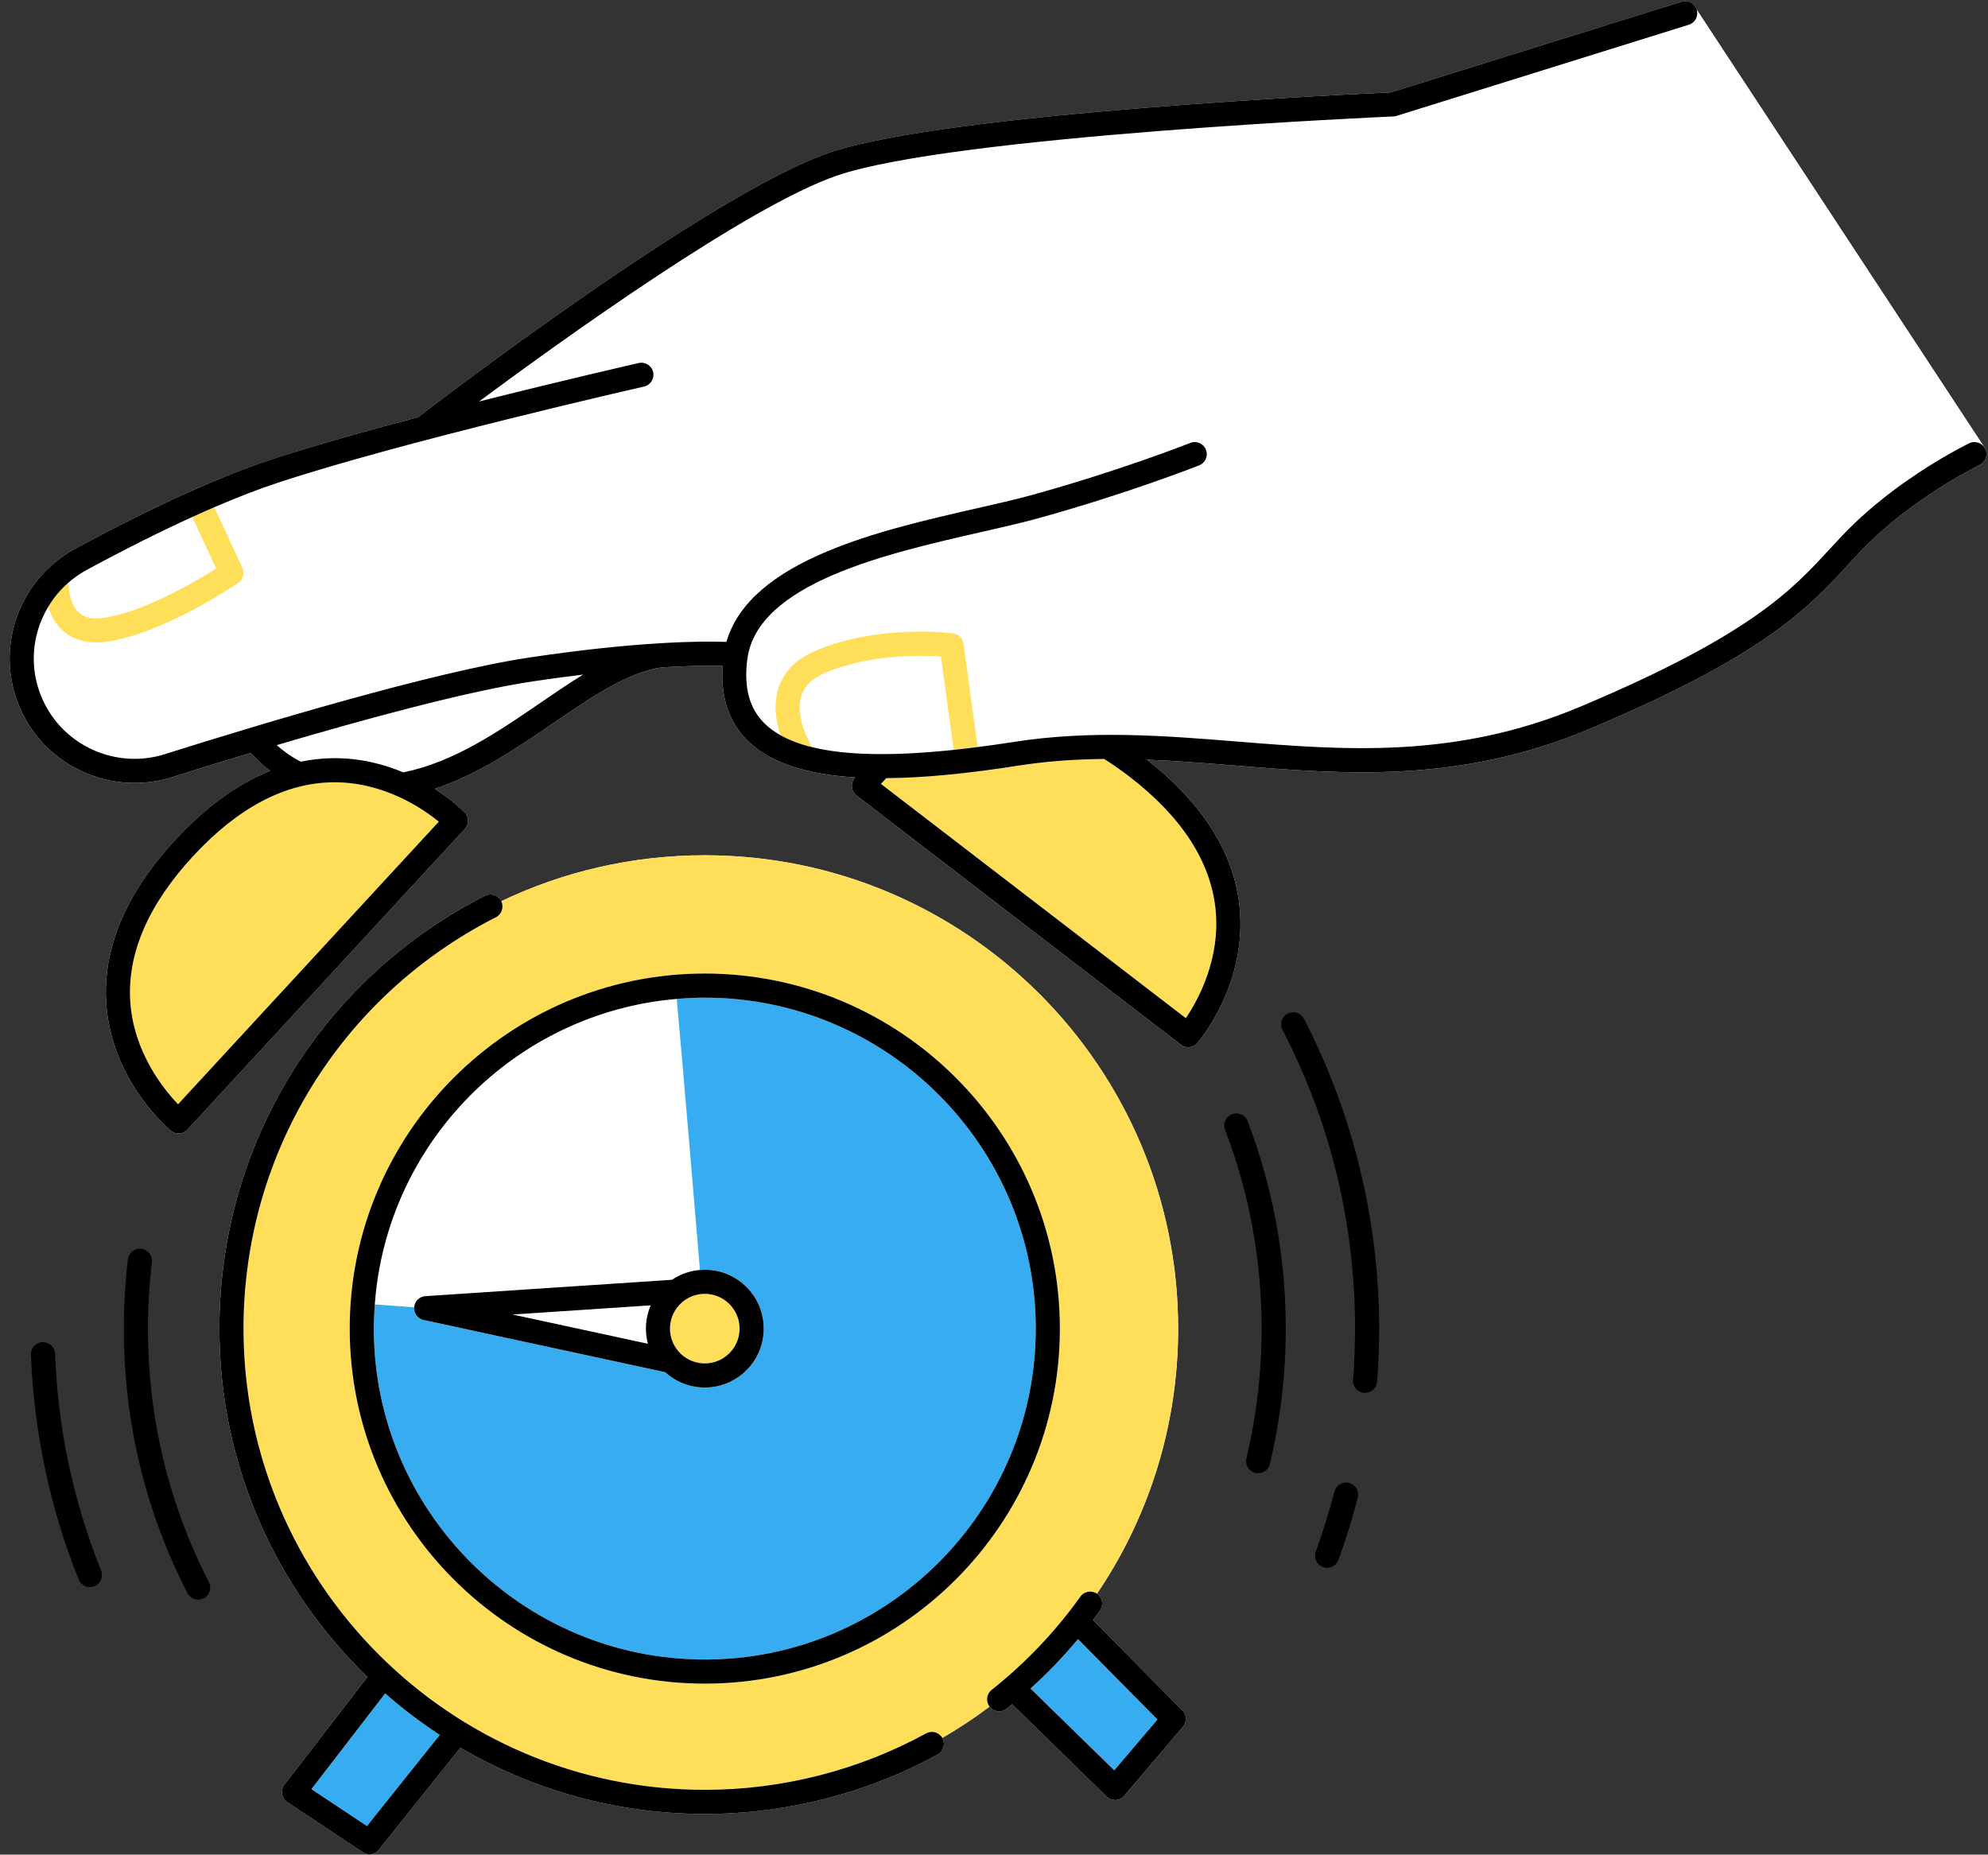 <?xml version="1.0" encoding="UTF-8" standalone="no"?><svg xmlns="http://www.w3.org/2000/svg" xmlns:xlink="http://www.w3.org/1999/xlink" fill="#000000" height="307.8" preserveAspectRatio="xMidYMid meet" version="1" viewBox="-1.6 -0.2 329.9 307.8" width="329.9" zoomAndPan="magnify"><rect x="-1.6" y="-0.2" width="329.9" height="307.8" fill="#333333" stroke="none"/><g id="change1_1"><path d="M194.609,283.674c0.73,0.73,0.77,1.91,0.1,2.7l-9.74,11.47c-0.36,0.42-0.88,0.67-1.43,0.7h-0.1 c-0.52,0-1.02-0.2-1.39-0.57l-15.7-15.33l-0.9,0.75c-0.37,0.29-0.81,0.43-1.25,0.43c-0.59,0-1.17-0.26-1.56-0.76 c-0.01-0.01-0.02-0.02-0.02-0.03c-2.5,1.89-5.13,3.62-7.85,5.2c0.01,0.01,0.02,0.02,0.03,0.04c0.53,0.97,0.18,2.18-0.79,2.71 c-11.78,6.45-25.14,9.86-38.65,9.86c-14.78,0-28.63-4.02-40.55-10.99l-13.53,16.94c-0.4,0.49-0.98,0.75-1.57,0.75 c-0.38,0-0.76-0.11-1.1-0.33l-12.53-8.34c-0.46-0.3-0.78-0.79-0.87-1.34c-0.09-0.54,0.05-1.1,0.39-1.54l13.76-17.87 c-15.12-14.66-24.55-35.15-24.55-57.83c0-30.47,16.89-58,44.07-71.83c0.98-0.5,2.19-0.11,2.69,0.88c0.01,0,0.01,0.02,0.01,0.03 c10.23-4.89,21.69-7.63,33.78-7.63c43.38,0,78.55,35.17,78.55,78.55c0,16.31-4.97,31.45-13.47,44c0.01,0.01,0.02,0.01,0.03,0.02 c0.9,0.64,1.11,1.89,0.47,2.79c-0.38,0.53-0.77,1.04-1.16,1.56L194.609,283.674z M327.859,74.294l-0.11-0.16 c-0.04-0.07-0.08-0.15-0.13-0.21l-47.65-72.51c-0.01,0-0.01-0.01-0.01-0.01c-0.33-1.05-1.45-1.64-2.5-1.31l-48.27,15.05 c-5.55,0.24-73.7,3.35-93.17,10.01c-19.91,6.81-65.93,42.11-67.88,43.61c-0.1,0.08-0.19,0.17-0.28,0.26 c-8.92,2.35-17.86,4.86-24.69,7.13c-3.82,1.26-8.06,2.94-12.66,4.97c-0.02,0.01-0.04,0.02-0.07,0.03c-0.01,0-0.02,0.02-0.04,0.02 c-5.91,2.62-12.42,5.85-19.53,9.71c-1.59,0.86-3.02,1.92-4.31,3.13c-0.08,0.07-0.16,0.14-0.24,0.21c-2.59,2.5-4.5,5.63-5.51,9.19 c-1.54,5.38-0.86,11.02,1.9,15.89c3.74,6.56,10.76,10.44,18.05,10.44c2.05,0,4.12-0.31,6.15-0.95c3.74-1.18,8.23-2.57,13.1-4.04 c0.69,0.79,1.76,1.86,3.24,2.98c-5.44,2.17-10.72,6-15.78,11.48c0,0.01-0.01,0.01-0.01,0.02c-8.2,8.89-12.05,18.02-11.43,27.12 c0.88,12.84,10.33,20.78,10.74,21.11c0.37,0.31,0.82,0.46,1.27,0.46c0.54,0,1.08-0.22,1.47-0.65l46.03-49.89 c0.72-0.78,0.71-1.99-0.03-2.75c-0.16-0.17-1.94-1.96-4.96-3.91c7.32-2.45,13.86-6.92,19.75-10.95c6.31-4.32,12.28-8.4,17.97-9.22 c4.74-0.28,8.06-0.28,10.04-0.23c-0.34,5.21,1.07,9.41,4.24,12.47c3.63,3.53,9.45,5.52,17.76,6.03c-0.11,0.15-0.18,0.26-0.21,0.29 c-0.59,0.88-0.41,2.07,0.44,2.72l26.91,20.68c0.01,0.01,0.02,0.01,0.03,0.02l26.88,20.66c0.37,0.28,0.8,0.42,1.22,0.42 c0.57,0,1.13-0.24,1.52-0.7c0.34-0.39,8.31-9.82,7-22.63c-0.92-8.92-6.1-17.13-15.38-24.41c4.84,0.2,9.69,0.58,14.66,0.98 c18.29,1.48,37.21,3,58.75-6.06c29.09-12.22,36.35-20.1,42.75-27.06c1.37-1.48,2.66-2.88,4.11-4.27 c8.05-7.67,17.84-12.45,17.94-12.5C327.919,76.484,328.339,75.294,327.859,74.294z" fill="#ffffff"/></g><g id="change1_2"><path d="M105.609,219.584c-0.08,1.11,0.03,2.19,0.31,3.23l-22.46-4.85l22.93-1.52 C105.958,217.424,105.689,218.484,105.609,219.584z M60.599,216.284l6.53,0.48c0.07-0.99,0.87-1.78,1.86-1.85l40.92-2.72 c1.39-0.93,2.98-1.48,4.64-1.62c-0.87-10.5-2.34-28.02-3.84-44.99C83.919,167.844,62.549,189.404,60.599,216.284z M279.958,1.404 l-51.75,16.27c0,0-74.21,4.18-85.43,7.57s-49.83,28.43-49.83,28.43l-19.56,14.61l-47.27,17.32l-14.26,9.36 c-0.29,0.18-0.58,0.36-0.86,0.56l-4.6,3.02c0,0-7.99,5.81-3.71,15.9c4.28,10.08,17.28,13.54,17.28,13.54l29.68-8.11 c0,0,18.04-5.19,20.11-5.43c2.06-0.24,11.13-0.54,13.33-0.93c0.05-0.01,0.1-0.02,0.15-0.02c-10.79,1.98-25.8,6.09-38.91,9.97 c0.95,0.86,2.26,1.86,3.97,2.75c1.76-0.36,3.52-0.56,5.3-0.58c4.48-0.06,8.44,0.97,11.73,2.35c8.34-1.69,15.65-6.68,22.71-11.51 c2.25-1.54,4.46-3.04,6.65-4.41c1.03-0.12,1.96-0.22,2.7-0.31c3.65-0.42,16.17-3.11,16.17-3.11l8.76,1.56 c-0.35,4.22,0.63,7.41,3.01,9.72c0.73,0.71,1.59,1.34,2.58,1.9c-0.72-2.22-1.18-5-0.37-7.66c0.31-1.02,0.78-1.94,1.4-2.78l4.87,0.87 c-1.26,0.81-2.07,1.82-2.45,3.07c-1.01,3.35,1.24,7.53,1.8,8.48c5.6,1.37,13.41,1.51,23.5,0.45l-1.95-14.24l3.98-0.43l1.95,14.2 c1.92-0.24,3.9-0.52,5.97-0.84c12.86-2.02,25.18-1.03,37.09-0.08c17.82,1.44,36.24,2.92,56.88-5.75 c28.29-11.89,35.23-19.43,41.36-26.09c1.41-1.53,2.74-2.98,4.29-4.45c4.78-4.56,10.01-8.08,13.77-10.34l7.86-1.94L279.958,1.404z" fill="#ffffff"/></g><g id="change2_1"><path d="M170.282,220.298c0,30.285-24.639,54.924-54.924,54.924c-30.286,0-54.925-24.639-54.925-54.924 c0-1.35,0.066-2.684,0.162-4.01l6.532,0.479c-0.071,0.993,0.599,1.888,1.572,2.099l40.084,8.661c1.611,1.471,3.65,2.361,5.858,2.523 c0.245,0.019,0.488,0.027,0.731,0.027c2.341,0,4.581-0.83,6.371-2.376c1.976-1.705,3.169-4.079,3.361-6.683 c0.191-2.604-0.644-5.126-2.35-7.103c-1.706-1.976-4.079-3.169-6.683-3.36c-0.511-0.036-1.017-0.022-1.519,0.018 c-0.872-10.505-2.341-28.016-3.843-44.99c1.534-0.129,3.081-0.211,4.648-0.211C145.643,165.373,170.282,190.013,170.282,220.298z M50.076,296.734l9.218,6.132l12.09-15.133c-3.187-2.085-6.215-4.39-9.069-6.893L50.076,296.734z M177.287,271.828 c-2.429,2.917-5.064,5.658-7.886,8.206l13.905,13.581l7.17-8.438L177.287,271.828z" fill="#37acf1"/></g><g id="change3_1"><path d="M30.508,81.128c-0.036,0.016-0.072,0.032-0.108,0.048c0.015-0.008,0.028-0.018,0.043-0.025 C30.464,81.141,30.486,81.137,30.508,81.128z M38.623,94.037L33.96,83.982c-1.19,0.512-2.411,1.055-3.657,1.622l3.963,8.546 c-3.293,2.09-11.726,7.095-18.509,8.161c-1.929,0.304-3.332,0.021-4.29-0.863c-1.348-1.244-1.679-3.568-1.709-4.95 c-1.331,1.154-2.457,2.507-3.357,4.013c0.434,1.36,1.148,2.756,2.334,3.859c1.473,1.369,3.361,2.058,5.629,2.058 c0.641,0,1.312-0.055,2.013-0.166c9.469-1.488,21.073-9.399,21.562-9.735C38.745,95.974,39.033,94.922,38.623,94.037z M193.907,220.297c0,16.304-4.969,31.446-13.472,43.998c-0.896-0.611-2.121-0.404-2.754,0.487 c-4.149,5.815-9.103,11.021-14.721,15.474c-0.856,0.678-1.005,1.915-0.344,2.78c-2.5,1.886-5.123,3.613-7.843,5.194 c-0.543-0.937-1.734-1.275-2.688-0.754c-11.187,6.129-23.887,9.369-36.727,9.369c-42.209,0-76.549-34.34-76.549-76.549 c0-28.966,16.049-55.125,41.884-68.27c0.975-0.496,1.365-1.681,0.888-2.659c10.233-4.882,21.684-7.621,33.777-7.621 C158.739,141.748,193.907,176.916,193.907,220.297z M174.282,220.298c0-32.491-26.433-58.925-58.924-58.925 s-58.925,26.434-58.925,58.925c0,32.49,26.434,58.924,58.925,58.924S174.282,252.788,174.282,220.298z M115.779,214.546 L115.779,214.546c-0.145-0.011-0.289-0.017-0.432-0.017c-1.384,0-2.706,0.49-3.764,1.403c-1.167,1.008-1.873,2.41-1.985,3.948 s0.38,3.028,1.388,4.195s2.41,1.872,3.948,1.984c1.535,0.112,3.029-0.379,4.196-1.387c1.167-1.008,1.873-2.41,1.985-3.948 s-0.38-3.028-1.388-4.195S117.317,214.658,115.779,214.546z M53.603,129.632c-7.965,0.116-15.764,4.248-23.18,12.281 c-0.004,0.004-0.009,0.009-0.013,0.014c-7.42,8.043-10.917,16.155-10.391,24.108c0.552,8.354,5.482,14.479,7.929,17.033 l43.27-46.902C68.478,133.934,62,129.532,53.603,129.632z M200.111,150.651c-0.831-7.928-5.652-15.328-14.329-21.996 c-0.005-0.004-0.011-0.008-0.016-0.013c-1.386-1.065-2.765-2.018-4.135-2.882c-4.729,0.045-9.496,0.36-14.397,1.13 c-8.435,1.326-15.656,2.01-21.776,2.058c-0.325,0.342-0.621,0.665-0.87,0.951l25.269,19.418c0.01,0.008,0.021,0.016,0.032,0.024 l25.298,19.441C197.163,165.853,200.984,158.979,200.111,150.651z M133.156,123.802c-0.554-0.948-2.812-5.124-1.793-8.475 c0.506-1.666,1.77-2.913,3.863-3.812c7.357-3.161,15.908-2.99,19.312-2.765l2.122,15.505c1.287-0.136,2.611-0.291,3.973-0.466 l-2.348-17.16c-0.123-0.895-0.829-1.597-1.725-1.712c-0.506-0.067-12.504-1.55-22.914,2.924c-3.197,1.374-5.253,3.501-6.111,6.324 c-0.809,2.661-0.347,5.438,0.376,7.657C129.373,122.642,131.121,123.302,133.156,123.802z" fill="#ffde59"/></g><g id="change4_1"><path d="M179.783,268.663c0.388-0.517,0.778-1.031,1.153-1.558c0.642-0.898,0.433-2.147-0.466-2.789 c-0.011-0.008-0.024-0.013-0.036-0.02c-0.896-0.611-2.121-0.404-2.754,0.487c-4.149,5.815-9.103,11.021-14.721,15.474 c-0.856,0.678-1.005,1.915-0.344,2.78c0.007,0.009,0.011,0.02,0.019,0.029c0.395,0.498,0.979,0.758,1.569,0.758 c0.435,0,0.873-0.142,1.241-0.433c0.307-0.243,0.604-0.498,0.908-0.746l15.693,15.329c0.375,0.366,0.876,0.569,1.397,0.569 c0.031,0,0.062-0.001,0.093-0.002c0.554-0.026,1.072-0.28,1.431-0.703l9.745-11.468c0.672-0.79,0.628-1.963-0.101-2.7 L179.783,268.663z M183.306,293.615l-13.905-13.581c2.822-2.548,5.457-5.289,7.886-8.206l13.189,13.35L183.306,293.615z M115.358,161.373c-32.491,0-58.925,26.434-58.925,58.925c0,32.49,26.434,58.924,58.925,58.924s58.924-26.434,58.924-58.924 C174.282,187.807,147.849,161.373,115.358,161.373z M115.358,275.222c-30.286,0-54.925-24.639-54.925-54.924 c0-1.35,0.066-2.684,0.162-4.01c1.951-26.88,23.32-48.446,50.115-50.704c1.534-0.129,3.081-0.211,4.648-0.211 c30.285,0,54.924,24.64,54.924,54.925S145.643,275.222,115.358,275.222z M116.071,210.556c-0.511-0.036-1.017-0.022-1.519,0.018 c-1.665,0.135-3.256,0.687-4.646,1.624l-40.917,2.718c-0.995,0.065-1.79,0.854-1.862,1.849c0,0.001,0,0.002,0,0.003 c-0.071,0.993,0.599,1.888,1.572,2.099l40.084,8.661c1.611,1.471,3.65,2.361,5.858,2.523c0.245,0.019,0.488,0.027,0.731,0.027 c2.341,0,4.581-0.83,6.371-2.376c1.976-1.705,3.169-4.079,3.361-6.683c0.191-2.604-0.644-5.126-2.35-7.103 C121.049,211.94,118.675,210.747,116.071,210.556z M105.917,222.815l-22.457-4.852l22.925-1.523 c-0.424,0.987-0.695,2.045-0.776,3.148C105.528,220.691,105.642,221.777,105.917,222.815z M119.129,224.674 c-1.167,1.008-2.661,1.499-4.196,1.387c-1.538-0.112-2.94-0.817-3.948-1.984s-1.5-2.657-1.388-4.195s0.818-2.94,1.985-3.948 c1.058-0.913,2.38-1.403,3.764-1.403c0.143,0,0.287,0.006,0.432,0.017h0c1.538,0.112,2.94,0.817,3.948,1.984s1.5,2.657,1.388,4.195 S120.297,223.666,119.129,224.674z M154.773,288.231c-0.543-0.937-1.734-1.275-2.688-0.754c-11.187,6.129-23.887,9.369-36.727,9.369 c-42.209,0-76.549-34.34-76.549-76.549c0-28.966,16.049-55.125,41.884-68.27c0.975-0.496,1.365-1.681,0.888-2.659 c-0.005-0.01-0.007-0.02-0.012-0.03c-0.501-0.985-1.706-1.377-2.689-0.876c-27.184,13.831-44.071,41.356-44.071,71.835 c0,22.671,9.429,43.17,24.554,57.822l-13.764,17.872c-0.338,0.439-0.479,1-0.389,1.547s0.404,1.032,0.865,1.339l12.529,8.335 c0.34,0.226,0.725,0.335,1.106,0.335c0.59,0,1.171-0.26,1.564-0.752l13.535-16.942c11.919,6.975,25.769,10.993,40.547,10.993 c13.51,0,26.875-3.41,38.649-9.861c0.969-0.53,1.324-1.746,0.793-2.715C154.792,288.256,154.781,288.245,154.773,288.231z M59.294,302.866l-9.218-6.132l12.24-15.894c2.853,2.503,5.882,4.807,9.069,6.893L59.294,302.866z M205.433,185.865 c4.201,10.985,6.331,22.569,6.331,34.433c0,7.591-0.886,15.15-2.633,22.468c-0.219,0.918-1.039,1.535-1.944,1.535 c-0.154,0-0.31-0.018-0.466-0.055c-1.075-0.257-1.737-1.335-1.481-2.41c1.674-7.013,2.523-14.259,2.523-21.538 c0-11.373-2.042-22.477-6.067-33.003c-0.395-1.032,0.122-2.188,1.154-2.583C203.883,184.316,205.039,184.835,205.433,185.865z M33.064,262.374c0.504,0.983,0.115,2.188-0.868,2.692c-0.292,0.149-0.604,0.22-0.911,0.22c-0.727,0-1.427-0.396-1.781-1.088 c-7.002-13.668-10.553-28.438-10.553-43.9c0-3.84,0.228-7.705,0.678-11.488c0.13-1.097,1.123-1.872,2.222-1.75 c1.097,0.131,1.88,1.126,1.75,2.223c-0.431,3.627-0.649,7.333-0.649,11.016C22.951,235.12,26.353,249.276,33.064,262.374z M214.772,168.872c8.171,15.765,12.49,33.547,12.49,51.425c0,2.939-0.115,5.909-0.343,8.826c-0.082,1.049-0.958,1.845-1.992,1.845 c-0.052,0-0.104-0.002-0.158-0.006c-1.101-0.086-1.924-1.049-1.838-2.149c0.22-2.814,0.331-5.68,0.331-8.516 c0-17.486-4.051-34.169-12.042-49.584c-0.508-0.981-0.125-2.188,0.855-2.696C213.055,167.508,214.263,167.891,214.772,168.872z M223.715,248.355c-0.899,3.48-1.979,6.954-3.209,10.325c-0.296,0.812-1.063,1.315-1.879,1.315c-0.228,0-0.459-0.04-0.686-0.122 c-1.038-0.379-1.571-1.527-1.193-2.564c1.187-3.25,2.228-6.599,3.094-9.954c0.276-1.07,1.368-1.711,2.437-1.437 C223.348,246.195,223.991,247.286,223.715,248.355z M15.172,260.451c0.411,1.025-0.086,2.19-1.112,2.602 c-0.244,0.098-0.496,0.145-0.744,0.145c-0.793,0-1.543-0.476-1.857-1.256c-4.768-11.887-7.434-24.442-7.923-37.318 c-0.042-1.104,0.819-2.033,1.922-2.075c1.093-0.034,2.033,0.818,2.075,1.923C8.005,236.887,10.574,248.993,15.172,260.451z M327.854,74.297c-0.481-0.995-1.675-1.412-2.67-0.931c-0.144,0.07-1.425,0.697-3.365,1.801c-3.741,2.128-9.982,6.058-15.587,11.402 c-1.551,1.479-2.882,2.924-4.292,4.455c-6.127,6.655-13.073,14.198-41.357,26.085c-20.643,8.676-39.069,7.194-56.886,5.759 c-11.911-0.958-24.227-1.95-37.084,0.071c-2.077,0.326-4.052,0.6-5.978,0.848c-1.362,0.175-2.687,0.331-3.973,0.466 c-10.097,1.064-17.906,0.922-23.504-0.452c-2.035-0.499-3.784-1.159-5.244-1.982c-0.99-0.558-1.854-1.188-2.584-1.895 c-2.557-2.478-3.515-5.96-2.929-10.648c1.587-12.698,23.161-17.609,38.914-21.195c3.396-0.773,6.603-1.503,9.271-2.239 c15.062-4.155,26.701-8.771,26.817-8.817c0.783-0.312,1.256-1.063,1.256-1.858c0-0.247-0.042-0.497-0.139-0.74 c-0.409-1.027-1.573-1.527-2.598-1.118c-0.114,0.045-11.562,4.583-26.4,8.676c-2.581,0.712-5.746,1.433-9.096,2.195 c-15.98,3.637-37.533,8.551-41.48,22.152c-4.068-0.146-14.578-0.114-32.666,2.587c-15.973,2.385-44.809,11.085-60.575,16.06 c-7.448,2.348-15.654-0.87-19.515-7.656c-2.231-3.923-2.777-8.473-1.538-12.811c0.408-1.428,1.008-2.762,1.749-4.003 c0.901-1.507,2.026-2.859,3.357-4.013c0.917-0.795,1.92-1.505,3.015-2.099c6.248-3.388,12.141-6.341,17.529-8.794 c1.246-0.567,2.467-1.11,3.657-1.622c3.804-1.639,7.312-2.994,10.461-4.036c20.538-6.8,60.457-15.903,60.858-15.995 c1.077-0.245,1.752-1.316,1.507-2.394c-0.245-1.078-1.319-1.752-2.394-1.507c-0.22,0.05-12.255,2.794-26.512,6.392 c14.051-10.424,44.752-32.485,59.429-37.506c19.328-6.612,91.58-9.776,92.308-9.808c0.173-0.007,0.345-0.037,0.51-0.089 l48.522-15.13c1.055-0.329,1.643-1.45,1.314-2.504c-0.329-1.055-1.451-1.644-2.504-1.314l-48.273,15.053 c-5.547,0.243-73.698,3.346-93.17,10.008c-19.909,6.811-65.927,42.112-67.876,43.611c-0.103,0.079-0.194,0.168-0.277,0.261 c-8.928,2.352-17.866,4.863-24.698,7.125c-3.813,1.262-8.056,2.942-12.656,4.979c-0.036,0.016-0.072,0.032-0.108,0.048 c-5.91,2.622-12.423,5.85-19.533,9.705c-1.591,0.863-3.022,1.926-4.307,3.128c-0.078,0.073-0.16,0.144-0.237,0.218 c-2.589,2.499-4.501,5.63-5.517,9.186c-1.538,5.381-0.86,11.023,1.907,15.888c3.735,6.566,10.752,10.439,18.043,10.439 c2.051,0,4.125-0.307,6.151-0.946c3.743-1.181,8.231-2.574,13.102-4.041c0.685,0.789,1.755,1.864,3.24,2.98 c-5.443,2.167-10.722,6-15.781,11.483c-0.004,0.004-0.008,0.009-0.012,0.014c-8.201,8.895-12.044,18.02-11.424,27.124 c0.875,12.84,10.331,20.778,10.733,21.11c0.372,0.307,0.823,0.457,1.272,0.457c0.54,0,1.078-0.218,1.471-0.644l46.032-49.897 c0.72-0.78,0.705-1.987-0.035-2.749c-0.16-0.164-1.932-1.962-4.96-3.908c7.326-2.449,13.861-6.919,19.755-10.952 c6.312-4.319,12.275-8.397,17.968-9.219c4.738-0.281,8.062-0.283,10.037-0.232c-0.333,5.211,1.077,9.411,4.241,12.476 c3.636,3.523,9.453,5.517,17.767,6.025c-0.112,0.153-0.186,0.258-0.209,0.293c-0.599,0.876-0.41,2.068,0.432,2.715l26.914,20.682 c0.011,0.008,0.021,0.016,0.032,0.024l26.883,20.659c0.363,0.278,0.792,0.414,1.218,0.414c0.563,0,1.123-0.237,1.517-0.695 c0.34-0.395,8.313-9.824,6.997-22.625c-0.917-8.921-6.097-17.13-15.381-24.411c4.844,0.192,9.696,0.579,14.661,0.978 c18.296,1.473,37.214,2.995,58.757-6.059c29.087-12.225,36.346-20.108,42.75-27.063c1.364-1.481,2.652-2.88,4.108-4.269 c8.043-7.668,17.835-12.449,17.933-12.497C327.918,76.487,328.334,75.291,327.854,74.297z M71.218,136.166l-43.27,46.902 c-2.447-2.554-7.377-8.678-7.929-17.033c-0.526-7.954,2.97-16.065,10.391-24.108c0.004-0.004,0.008-0.009,0.013-0.014 c7.416-8.033,15.215-12.166,23.18-12.281C62,129.532,68.478,133.934,71.218,136.166z M88.041,116.472 c-7.066,4.835-14.369,9.82-22.713,11.516c-3.289-1.38-7.246-2.416-11.728-2.356c-1.78,0.022-3.546,0.219-5.298,0.579 c-1.712-0.891-3.025-1.886-3.973-2.748c14.651-4.336,31.682-8.966,42.542-10.587c2.979-0.445,5.746-0.814,8.314-1.123 C92.831,113.197,90.46,114.816,88.041,116.472z M200.111,150.651c0.873,8.328-2.948,15.202-4.925,18.131l-25.298-19.441 c-0.011-0.008-0.021-0.016-0.032-0.024l-25.269-19.418c0.249-0.286,0.545-0.609,0.87-0.951c6.119-0.048,13.341-0.732,21.776-2.058 c4.901-0.77,9.668-1.086,14.397-1.13c1.371,0.864,2.749,1.818,4.135,2.882c0.005,0.004,0.011,0.008,0.016,0.013 C194.459,135.323,199.28,142.724,200.111,150.651z"/></g></svg>